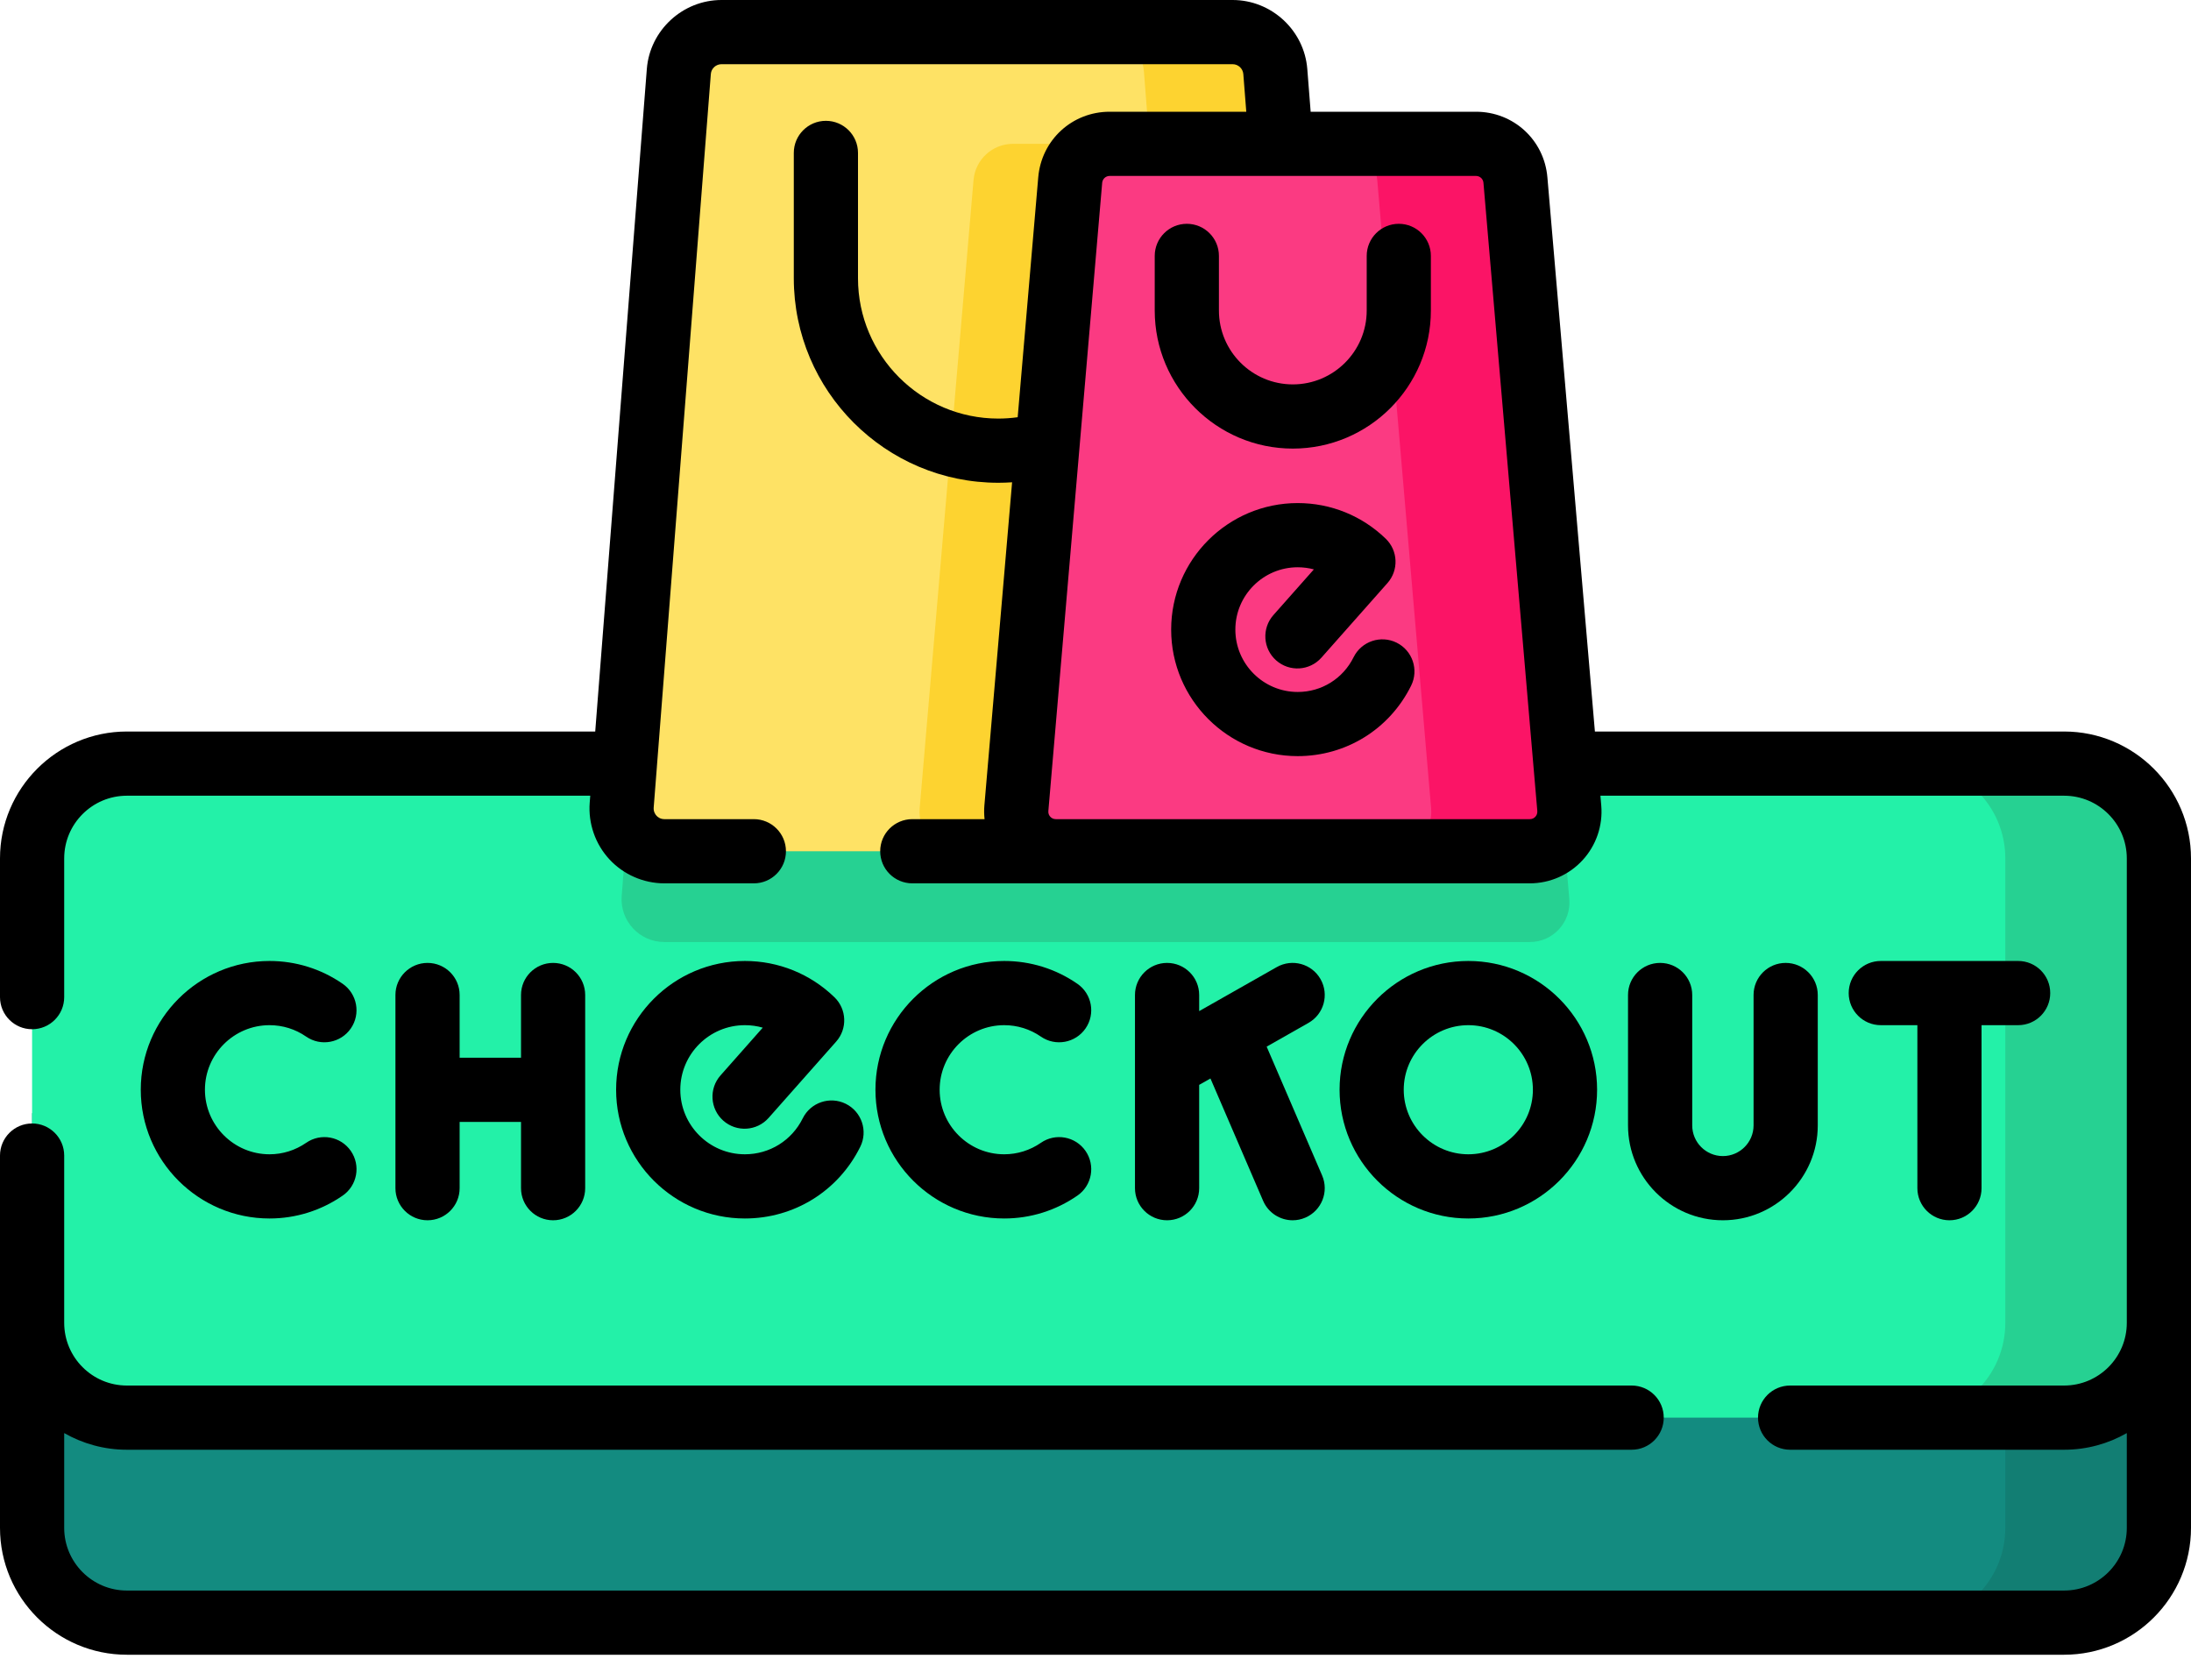 <svg width="60" height="46" viewBox="0 0 60 46" fill="none" xmlns="http://www.w3.org/2000/svg">
<path d="M0.879 30.485V41.842C0.879 43.275 2.041 44.437 3.474 44.437H56.526C57.959 44.437 59.121 43.275 59.121 41.842V30.485" fill="#138B80"/>
<path d="M59.121 30.485V41.842C59.121 43.275 57.959 44.438 56.525 44.438H52.32C53.753 44.438 54.915 43.275 54.915 41.842V30.485H59.121Z" fill="#127E73"/>
<path d="M59.121 23.508V36.227C59.121 37.66 57.959 38.823 56.525 38.823H3.475C2.041 38.823 0.879 37.66 0.879 36.227V23.508C0.879 22.075 2.041 20.912 3.475 20.912H56.525C57.959 20.912 59.121 22.075 59.121 23.508Z" fill="#23F1A8"/>
<path d="M41.895 25.798H18.193C17.51 25.798 16.972 25.216 17.025 24.535L17.308 20.912H42.657L42.975 24.621C43.029 25.254 42.53 25.798 41.895 25.798Z" fill="#26D192"/>
<path d="M59.121 23.508V36.227C59.121 37.66 57.959 38.823 56.525 38.823H52.32C53.753 38.823 54.915 37.66 54.915 36.227V23.508C54.915 22.075 53.753 20.912 52.32 20.912H56.525C57.959 20.912 59.121 22.075 59.121 23.508Z" fill="#26D192"/>
<path d="M36.488 22.049L34.924 1.96C34.877 1.35 34.368 0.879 33.756 0.879H19.757C19.145 0.879 18.637 1.35 18.589 1.96L17.025 22.049C16.972 22.73 17.51 23.312 18.193 23.312H35.32C36.003 23.312 36.541 22.73 36.488 22.049Z" fill="#FEE265"/>
<path d="M33.759 3.939H27.74C27.177 3.939 26.708 4.37 26.66 4.931L25.185 22.135C25.13 22.768 25.63 23.312 26.265 23.312H33.759V3.939Z" fill="#FDD330"/>
<path d="M35.32 23.313H31.722C32.406 23.313 32.943 22.73 32.891 22.049L31.326 1.96C31.279 1.349 30.77 0.879 30.158 0.879H33.755C34.368 0.879 34.877 1.349 34.924 1.96L36.488 22.049C36.541 22.73 36.003 23.313 35.32 23.313Z" fill="#FDD330"/>
<path d="M29.308 4.931L27.833 22.135C27.779 22.768 28.278 23.312 28.913 23.312H41.894C42.53 23.312 43.029 22.768 42.974 22.135L41.5 4.931C41.452 4.37 40.982 3.939 40.419 3.939H30.388C29.825 3.939 29.356 4.37 29.308 4.931Z" fill="#FB3A82"/>
<path d="M41.894 23.313H38.111C38.746 23.313 39.246 22.768 39.191 22.135L37.716 4.931C37.668 4.37 37.199 3.938 36.636 3.938H40.419C40.982 3.938 41.451 4.37 41.499 4.931L42.975 22.135C43.029 22.768 42.529 23.313 41.894 23.313Z" fill="#FB1466"/>
<path d="M56.525 20.033H43.676L42.375 4.856C42.288 3.832 41.447 3.06 40.419 3.06H35.892L35.8 1.89C35.717 0.83 34.819 0 33.756 0H19.758C18.693 0 17.795 0.831 17.713 1.891L16.3 20.033H3.475C1.559 20.033 0 21.592 0 23.508V27.307C0 27.793 0.394 28.186 0.879 28.186C1.364 28.186 1.758 27.793 1.758 27.307V23.508C1.758 22.561 2.528 21.791 3.475 21.791H16.164L16.149 21.981C16.105 22.55 16.302 23.116 16.689 23.534C17.075 23.951 17.624 24.191 18.193 24.191H20.644C21.129 24.191 21.523 23.798 21.523 23.312C21.523 22.827 21.129 22.433 20.644 22.433H18.193C18.082 22.433 18.011 22.375 17.979 22.34C17.946 22.304 17.893 22.229 17.901 22.117L17.988 21.007C17.988 21.001 17.989 20.995 17.989 20.989L19.466 2.027C19.477 1.876 19.606 1.758 19.758 1.758H33.756C33.908 1.758 34.036 1.877 34.048 2.028L34.129 3.06H30.388C29.361 3.06 28.52 3.832 28.432 4.856L27.869 11.426C27.694 11.45 27.517 11.463 27.339 11.463C25.22 11.463 23.496 9.739 23.496 7.62V4.187C23.496 3.702 23.102 3.309 22.617 3.309C22.132 3.309 21.738 3.702 21.738 4.187V7.62C21.738 10.708 24.25 13.221 27.339 13.221C27.465 13.221 27.591 13.216 27.716 13.208L26.957 22.06C26.946 22.185 26.949 22.31 26.962 22.433H24.983C24.498 22.433 24.104 22.827 24.104 23.312C24.104 23.797 24.498 24.191 24.983 24.191L41.894 24.191C42.443 24.191 42.97 23.959 43.34 23.555C43.711 23.152 43.897 22.607 43.85 22.06L43.827 21.791H56.525C57.472 21.791 58.242 22.561 58.242 23.508V36.227V36.227C58.242 37.174 57.472 37.944 56.525 37.944H49.022C48.536 37.944 48.143 38.338 48.143 38.823C48.143 39.308 48.536 39.702 49.022 39.702H56.525C57.15 39.702 57.735 39.536 58.242 39.246V41.842C58.242 42.788 57.472 43.558 56.526 43.558H3.474C2.528 43.558 1.758 42.788 1.758 41.842V39.246C2.265 39.535 2.85 39.702 3.474 39.702H44.682C45.168 39.702 45.561 39.308 45.561 38.823C45.561 38.337 45.168 37.944 44.682 37.944H3.474C2.528 37.944 1.758 37.174 1.758 36.227V31.646C1.758 31.161 1.364 30.767 0.879 30.767C0.394 30.767 0 31.161 0 31.646V41.842C0 43.758 1.559 45.316 3.474 45.316H56.526C58.441 45.316 60 43.758 60 41.842V23.508C60 21.592 58.441 20.033 56.525 20.033ZM42.045 22.367C42.018 22.397 41.969 22.433 41.894 22.433H28.915C28.914 22.433 28.913 22.433 28.913 22.433H28.912C28.838 22.433 28.79 22.397 28.762 22.367C28.734 22.336 28.702 22.285 28.709 22.21L30.183 5.006C30.193 4.899 30.28 4.818 30.388 4.818H40.419C40.527 4.818 40.615 4.899 40.624 5.006L41.995 21.002V21.002L42.099 22.21C42.105 22.285 42.073 22.337 42.045 22.367Z" fill="black"/>
<path d="M7.381 28.075C7.741 28.075 8.088 28.183 8.384 28.388C8.783 28.664 9.331 28.564 9.607 28.165C9.883 27.766 9.783 27.218 9.384 26.942C8.793 26.533 8.1 26.317 7.381 26.317C5.436 26.317 3.855 27.899 3.855 29.843C3.855 31.787 5.436 33.369 7.381 33.369C8.1 33.369 8.793 33.152 9.385 32.742C9.784 32.466 9.883 31.918 9.607 31.519C9.331 31.12 8.783 31.02 8.384 31.297C8.087 31.502 7.74 31.611 7.381 31.611C6.406 31.611 5.612 30.818 5.612 29.843C5.612 28.868 6.406 28.075 7.381 28.075Z" fill="black"/>
<path d="M27.5 28.075C27.861 28.075 28.208 28.183 28.504 28.388C28.903 28.664 29.451 28.564 29.727 28.165C30.003 27.766 29.904 27.218 29.504 26.942C28.913 26.533 28.22 26.317 27.5 26.317C25.556 26.317 23.974 27.899 23.974 29.843C23.974 31.787 25.556 33.369 27.5 33.369C28.22 33.369 28.913 33.152 29.505 32.742C29.904 32.466 30.003 31.918 29.727 31.519C29.451 31.12 28.903 31.02 28.504 31.297C28.207 31.502 27.86 31.611 27.5 31.611C26.526 31.611 25.732 30.818 25.732 29.843C25.732 28.868 26.526 28.075 27.5 28.075Z" fill="black"/>
<path d="M43.736 29.843C43.736 27.899 42.154 26.317 40.21 26.317C38.266 26.317 36.684 27.899 36.684 29.843C36.684 31.787 38.266 33.369 40.21 33.369C42.154 33.369 43.736 31.787 43.736 29.843ZM38.441 29.843C38.441 28.868 39.235 28.075 40.21 28.075C41.185 28.075 41.978 28.868 41.978 29.843C41.978 30.818 41.185 31.611 40.21 31.611C39.235 31.611 38.441 30.818 38.441 29.843Z" fill="black"/>
<path d="M19.807 30.69C20.171 31.012 20.726 30.978 21.048 30.615L22.898 28.525C23.21 28.173 23.189 27.638 22.852 27.311C22.19 26.67 21.319 26.317 20.398 26.317C18.453 26.317 16.872 27.899 16.872 29.843C16.872 31.787 18.453 33.369 20.398 33.369C21.748 33.369 22.959 32.617 23.558 31.406C23.774 30.971 23.596 30.444 23.161 30.228C22.726 30.013 22.199 30.191 21.983 30.626C21.682 31.234 21.075 31.611 20.398 31.611C19.423 31.611 18.63 30.818 18.63 29.843C18.63 28.868 19.423 28.075 20.398 28.075C20.566 28.075 20.731 28.098 20.888 28.143L19.732 29.45C19.41 29.813 19.444 30.368 19.807 30.69Z" fill="black"/>
<path d="M11.708 26.37C11.223 26.37 10.829 26.763 10.829 27.248V32.539C10.829 33.024 11.223 33.418 11.708 33.418C12.194 33.418 12.587 33.024 12.587 32.539V30.724H14.268V32.539C14.268 33.024 14.661 33.418 15.146 33.418C15.632 33.418 16.025 33.024 16.025 32.539V27.248C16.025 26.763 15.632 26.37 15.146 26.37C14.661 26.37 14.268 26.763 14.268 27.248V28.966H12.587V27.248C12.587 26.763 12.194 26.37 11.708 26.37Z" fill="black"/>
<path d="M31.96 26.37C31.475 26.37 31.081 26.763 31.081 27.249V32.539C31.081 33.024 31.475 33.418 31.96 33.418C32.446 33.418 32.839 33.024 32.839 32.539V29.71L33.148 29.535L34.591 32.887C34.735 33.219 35.059 33.418 35.399 33.418C35.515 33.418 35.633 33.395 35.746 33.346C36.192 33.154 36.398 32.637 36.206 32.191L34.687 28.663L35.832 28.013C36.255 27.774 36.403 27.238 36.163 26.815C35.924 26.393 35.387 26.245 34.965 26.484L32.839 27.69V27.249C32.839 26.763 32.446 26.37 31.96 26.37Z" fill="black"/>
<path d="M45.462 26.37C44.976 26.37 44.583 26.763 44.583 27.248V30.82C44.583 32.252 45.748 33.418 47.181 33.418C48.613 33.418 49.779 32.252 49.779 30.82V27.248C49.779 26.763 49.385 26.37 48.9 26.37C48.414 26.37 48.021 26.763 48.021 27.248V30.82C48.021 31.283 47.644 31.66 47.181 31.66C46.717 31.66 46.341 31.283 46.341 30.82V27.248C46.341 26.763 45.947 26.37 45.462 26.37Z" fill="black"/>
<path d="M53.386 33.418C53.871 33.418 54.264 33.024 54.264 32.539V28.075H55.267C55.752 28.075 56.145 27.681 56.145 27.196C56.145 26.71 55.752 26.317 55.267 26.317H51.505C51.02 26.317 50.626 26.71 50.626 27.196C50.626 27.681 51.02 28.075 51.505 28.075H52.507V32.539C52.507 33.024 52.9 33.418 53.386 33.418Z" fill="black"/>
<path d="M38.246 17.6C37.811 17.385 37.284 17.563 37.068 17.998C36.778 18.585 36.191 18.95 35.538 18.95C34.596 18.95 33.83 18.184 33.83 17.242C33.83 16.301 34.596 15.535 35.538 15.535C35.689 15.535 35.837 15.555 35.98 15.593L34.872 16.844C34.55 17.208 34.584 17.763 34.947 18.085C35.311 18.407 35.866 18.373 36.188 18.009L37.995 15.968C38.307 15.616 38.287 15.081 37.949 14.754C37.299 14.124 36.443 13.777 35.537 13.777C33.627 13.777 32.072 15.331 32.072 17.242C32.072 19.153 33.627 20.707 35.537 20.707C36.864 20.707 38.054 19.968 38.643 18.778C38.859 18.343 38.681 17.816 38.246 17.6Z" fill="black"/>
<path d="M38.306 6.129C37.82 6.129 37.427 6.523 37.427 7.008V8.504C37.427 9.62 36.519 10.527 35.404 10.527C34.288 10.527 33.38 9.62 33.38 8.504V7.008C33.38 6.523 32.987 6.129 32.501 6.129C32.016 6.129 31.622 6.523 31.622 7.008V8.504C31.622 10.589 33.319 12.285 35.404 12.285C37.488 12.285 39.184 10.589 39.184 8.504V7.008C39.184 6.523 38.791 6.129 38.306 6.129Z" fill="black"/>
</svg>
